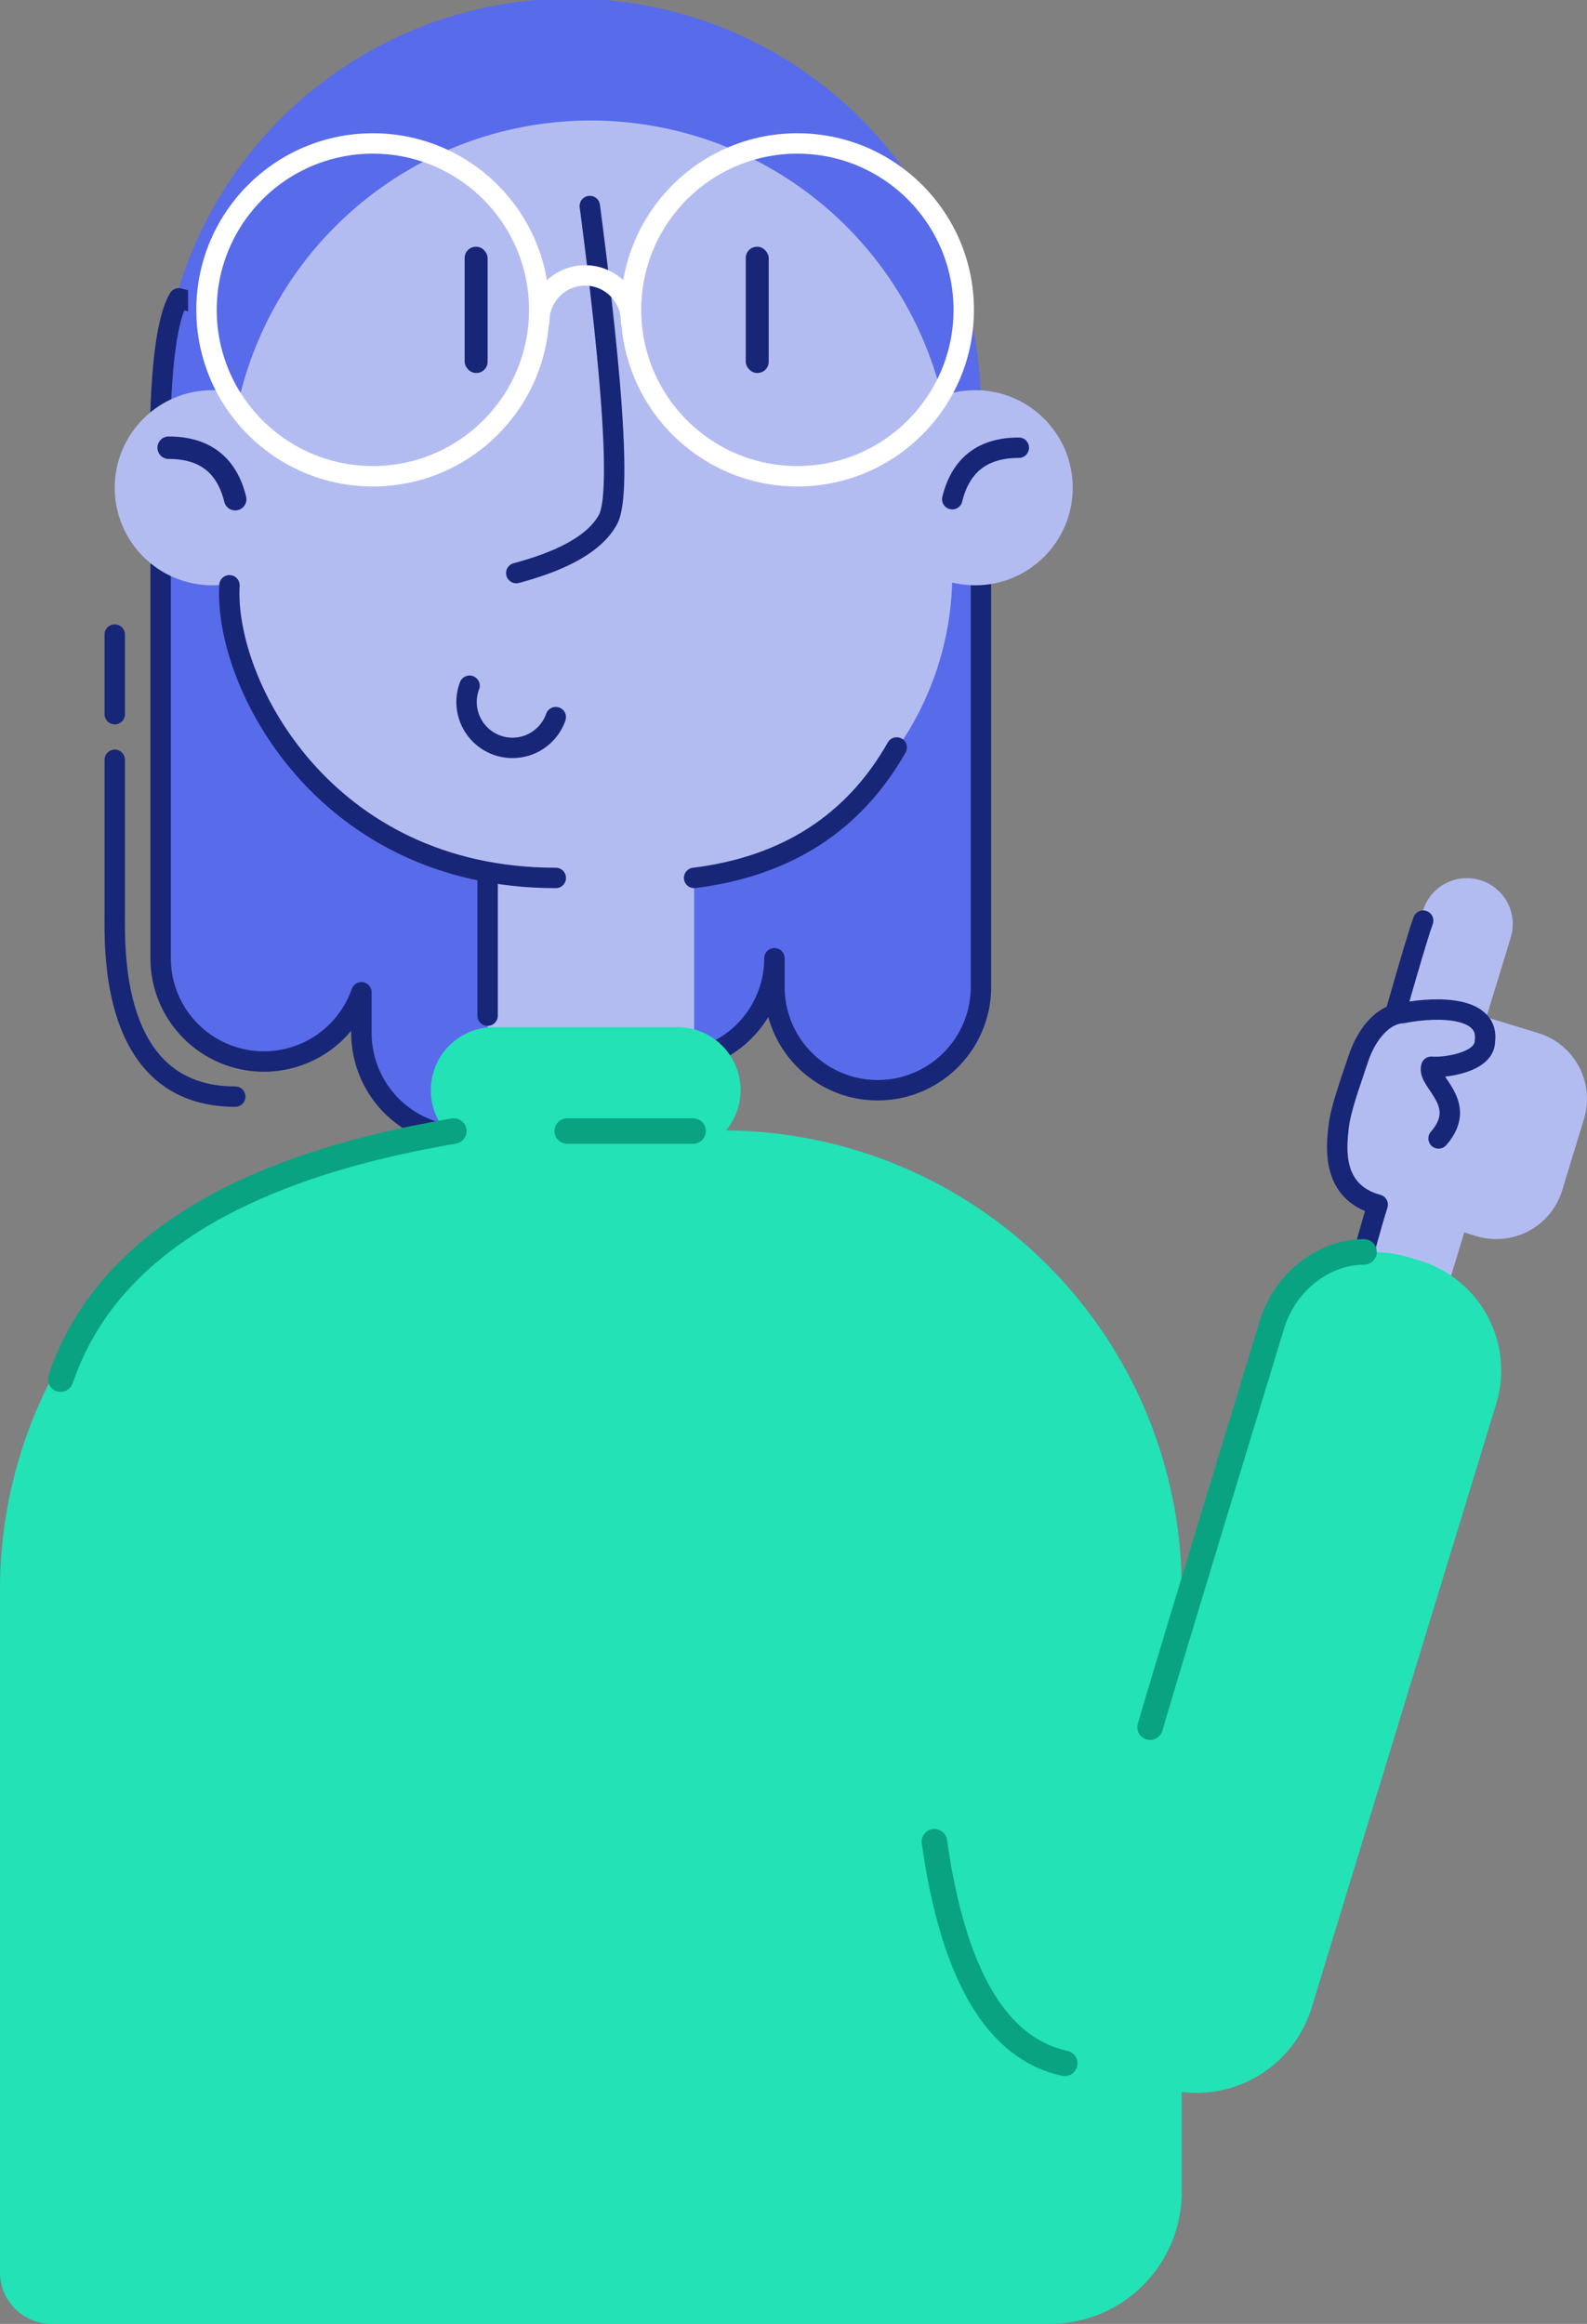 <svg id="Group_15" data-name="Group 15" xmlns="http://www.w3.org/2000/svg" width="311" height="455.29" viewBox="0 0 311 455.29">
  <rect x="0" y="0" width="311" height="455.29" fill="#808080" stroke="none"/>
  <g id="Group_14" data-name="Group 14">
    <path id="Path_12" data-name="Path 12" d="M191.551,178.744v14.614a20.235,20.235,0,1,1-40.47,0v-5.621a20.235,20.235,0,0,1-40.47,0v14.614a20.235,20.235,0,1,1-40.47,0V194.4A20.239,20.239,0,0,1,30.8,187.737V80.378a80.378,80.378,0,1,1,160.755,0v98.365Z" transform="translate(0.682)" fill="#586bea" fill-rule="evenodd"/>
    <path id="Path_13" data-name="Path 13" d="M191.555,177.477v14.614a20.235,20.235,0,1,1-40.47,0V186.47a20.235,20.235,0,0,1-40.47,0v14.614a20.235,20.235,0,1,1-40.47,0v-7.946A20.239,20.239,0,0,1,30.8,186.47V100.757q-.966-35.951,3.564-43.567L191.555,98.68v78.8Z" transform="translate(0.679 1.267)" fill="#586bea" stroke="#182678" stroke-linejoin="round" stroke-width="4" fill-rule="evenodd"/>
    <path id="Path_14" data-name="Path 14" d="M36.054,60.778V52.847l21.395-2.619L79.877,64.037,67.309,75.33Z" transform="translate(0.799 1.113)" fill="#586bea" fill-rule="evenodd"/>
    <path id="Path_15" data-name="Path 15" d="M114.815,23.1a70.823,70.823,0,0,1,70.823,70.823V111.9a59.592,59.592,0,0,1-59.592,59.592H103.584A59.592,59.592,0,0,1,43.992,111.9V93.919A70.823,70.823,0,0,1,114.815,23.1Z" transform="translate(0.975 0.512)" fill="#b3bcf1" fill-rule="evenodd"/>
    <circle id="Ellipse_1" data-name="Ellipse 1" cx="19.111" cy="19.111" r="19.111" transform="translate(171.998 76.444)" fill="#b3bcf1"/>
    <g id="Group_13" data-name="Group 13" transform="translate(60.706 114.666) rotate(180)">
      <circle id="Ellipse_2" data-name="Ellipse 2" cx="19.111" cy="19.111" r="19.111" transform="translate(0)" fill="#b3bcf1"/>
      <path id="Path_16" data-name="Path 16" d="M0,0Q2.472,10.087,13.04,10.087" transform="translate(14.615 16.864)" fill="none" stroke="#182678" stroke-linecap="round" stroke-linejoin="round" stroke-width="4.4" fill-rule="evenodd"/>
    </g>
    <path id="Path_17" data-name="Path 17" d="M278.008,216.706a8.993,8.993,0,0,1,5.971,11.229l-11.832,38.7a8.993,8.993,0,0,1-17.2-5.258l11.832-38.7a8.993,8.993,0,0,1,11.23-5.971Z" transform="translate(5.64 4.792)" fill="#b3bcf1" fill-rule="evenodd"/>
    <path id="Path_18" data-name="Path 18" d="M276.459,192.23l19.346,5.915a13.492,13.492,0,0,1,8.958,16.847l-4.273,13.972a13.492,13.492,0,0,1-16.847,8.958L264.3,232.007a13.493,13.493,0,0,1-8.958-16.848l4.273-13.971A13.491,13.491,0,0,1,276.459,192.23Z" transform="translate(5.644 4.246)" fill="#b3bcf1" fill-rule="evenodd"/>
    <path id="Path_19" data-name="Path 19" d="M284.2,168.71a8.993,8.993,0,0,1,5.971,11.23l-6.9,22.576a8.993,8.993,0,1,1-17.2-5.259l6.9-22.576A8.993,8.993,0,0,1,284.2,168.71Z" transform="translate(5.886 3.729)" fill="#b3bcf1" fill-rule="evenodd"/>
    <path id="Path_20" data-name="Path 20" d="M271.609,241.015l2.143.654a22.488,22.488,0,0,1,14.93,28.081L252.528,388a23.607,23.607,0,0,1-29.478,15.674l-9.674-2.958a13.491,13.491,0,0,1-8.957-16.847L243.53,255.945a22.486,22.486,0,0,1,28.079-14.93Z" transform="translate(4.516 5.318)" fill="#22e2b6" fill-rule="evenodd"/>
    <path id="Path_21" data-name="Path 21" d="M261.622,241.358q1.9-6.866,2.683-9.253c-9.171-2.5-8.066-11.368-7.68-15.036s2.195-8.449,3.853-13.488,4.993-8.847,8.71-9.015c7.521-1.46,17.027-1.026,16.126,5.518-.031,4.244-8.124,5.254-10.508,5-.928,2.974,7.469,7.124,1.428,14.042m-8.472-24.474q4.21-14.777,5.45-18.193" transform="translate(5.68 3.91)" fill="none" stroke="#182678" stroke-linecap="round" stroke-linejoin="round" stroke-width="4" fill-rule="evenodd"/>
    <path id="Path_22" data-name="Path 22" d="M113.719,135.276a20.236,20.236,0,0,1,20.236,20.236v75.32a20.235,20.235,0,1,1-40.47,0v-75.32A20.235,20.235,0,0,1,113.719,135.276Z" transform="translate(2.071 2.997)" fill="#b3bcf1" fill-rule="evenodd"/>
    <path id="Path_23" data-name="Path 23" d="M94.851,196.866h35.974a12.366,12.366,0,1,1,0,24.731H94.851a12.366,12.366,0,0,1,0-24.731Z" transform="translate(1.827 4.362)" fill="#22e2b6" fill-rule="evenodd"/>
    <path id="Path_24" data-name="Path 24" d="M89.95,216.662h51.68a89.95,89.95,0,0,1,89.95,89.95V424.63a25.86,25.86,0,0,1-25.861,25.861H10.119A10.119,10.119,0,0,1,0,440.371V306.612A89.95,89.95,0,0,1,89.95,216.662Z" transform="translate(0 4.8)" fill="#22e2b6" fill-rule="evenodd"/>
    <rect id="Rectangle_36" data-name="Rectangle 36" width="4.496" height="24.732" rx="2.2" transform="translate(91.058 48.34)" fill="#182678"/>
    <rect id="Rectangle_37" data-name="Rectangle 37" width="4.496" height="24.732" rx="2.2" transform="translate(146.143 48.34)" fill="#182678"/>
    <path id="Path_25" data-name="Path 25" d="M90.032,133.47a8.993,8.993,0,1,0,16.9,6.151M113.6,39.49q7.16,54.675,3.581,61.373T99.193,111.4" transform="translate(1.983 0.875)" fill="none" stroke="#182678" stroke-linecap="round" stroke-linejoin="round" stroke-width="4" fill-rule="evenodd"/>
    <circle id="Ellipse_3" data-name="Ellipse 3" cx="32.601" cy="32.601" r="32.601" transform="translate(123.659 28.105)" fill="none" stroke="#fff" stroke-width="4"/>
    <circle id="Ellipse_4" data-name="Ellipse 4" cx="32.601" cy="32.601" r="32.601" transform="translate(40.471 28.105)" fill="none" stroke="#fff" stroke-width="4"/>
    <path id="Path_26" data-name="Path 26" d="M121.369,61.785a8.993,8.993,0,1,0-17.987,0" transform="translate(2.29 1.17)" fill="none" stroke="#fff" stroke-linecap="round" stroke-linejoin="round" stroke-width="4" fill-rule="evenodd"/>
    <path id="Path_27" data-name="Path 27" d="M185.639,95.9q2.472-10.087,13.04-10.087m-23.928,58.726q-12.591,22.184-39.7,25.557M43.993,112.764C42.869,131.875,62.5,170.1,107.943,170.1m-13.362,0v26.981" transform="translate(0.974 1.901)" fill="none" stroke="#182678" stroke-linecap="round" stroke-linejoin="round" stroke-width="4" fill-rule="evenodd"/>
    <path id="Path_28" data-name="Path 28" d="M179.143,353q5.52,39.09,25.539,43.416" transform="translate(3.969 7.821)" fill="none" stroke="#09a381" stroke-linecap="round" stroke-linejoin="round" stroke-width="5" fill-rule="evenodd"/>
    <path id="Path_29" data-name="Path 29" d="M22,146.156v29.893c0,6.746-1.124,36.1,23.608,36.1M22,137.218V121.624" transform="translate(0.487 2.695)" fill="none" stroke="#182678" stroke-linecap="round" stroke-linejoin="round" stroke-width="4" fill-rule="evenodd"/>
    <path id="Path_30" data-name="Path 30" d="M88.68,216.784q-64.285,10.933-77.053,48.6m123.934-48.6H110.9m156.145,23.68c-7.8,0-15.558,5.763-18.123,14.517,0,0-20.455,67-23.8,78.594" transform="translate(0.258 4.803)" fill="none" stroke="#09a381" stroke-linecap="round" stroke-linejoin="round" stroke-width="5" fill-rule="evenodd"/>
  </g>
</svg>
